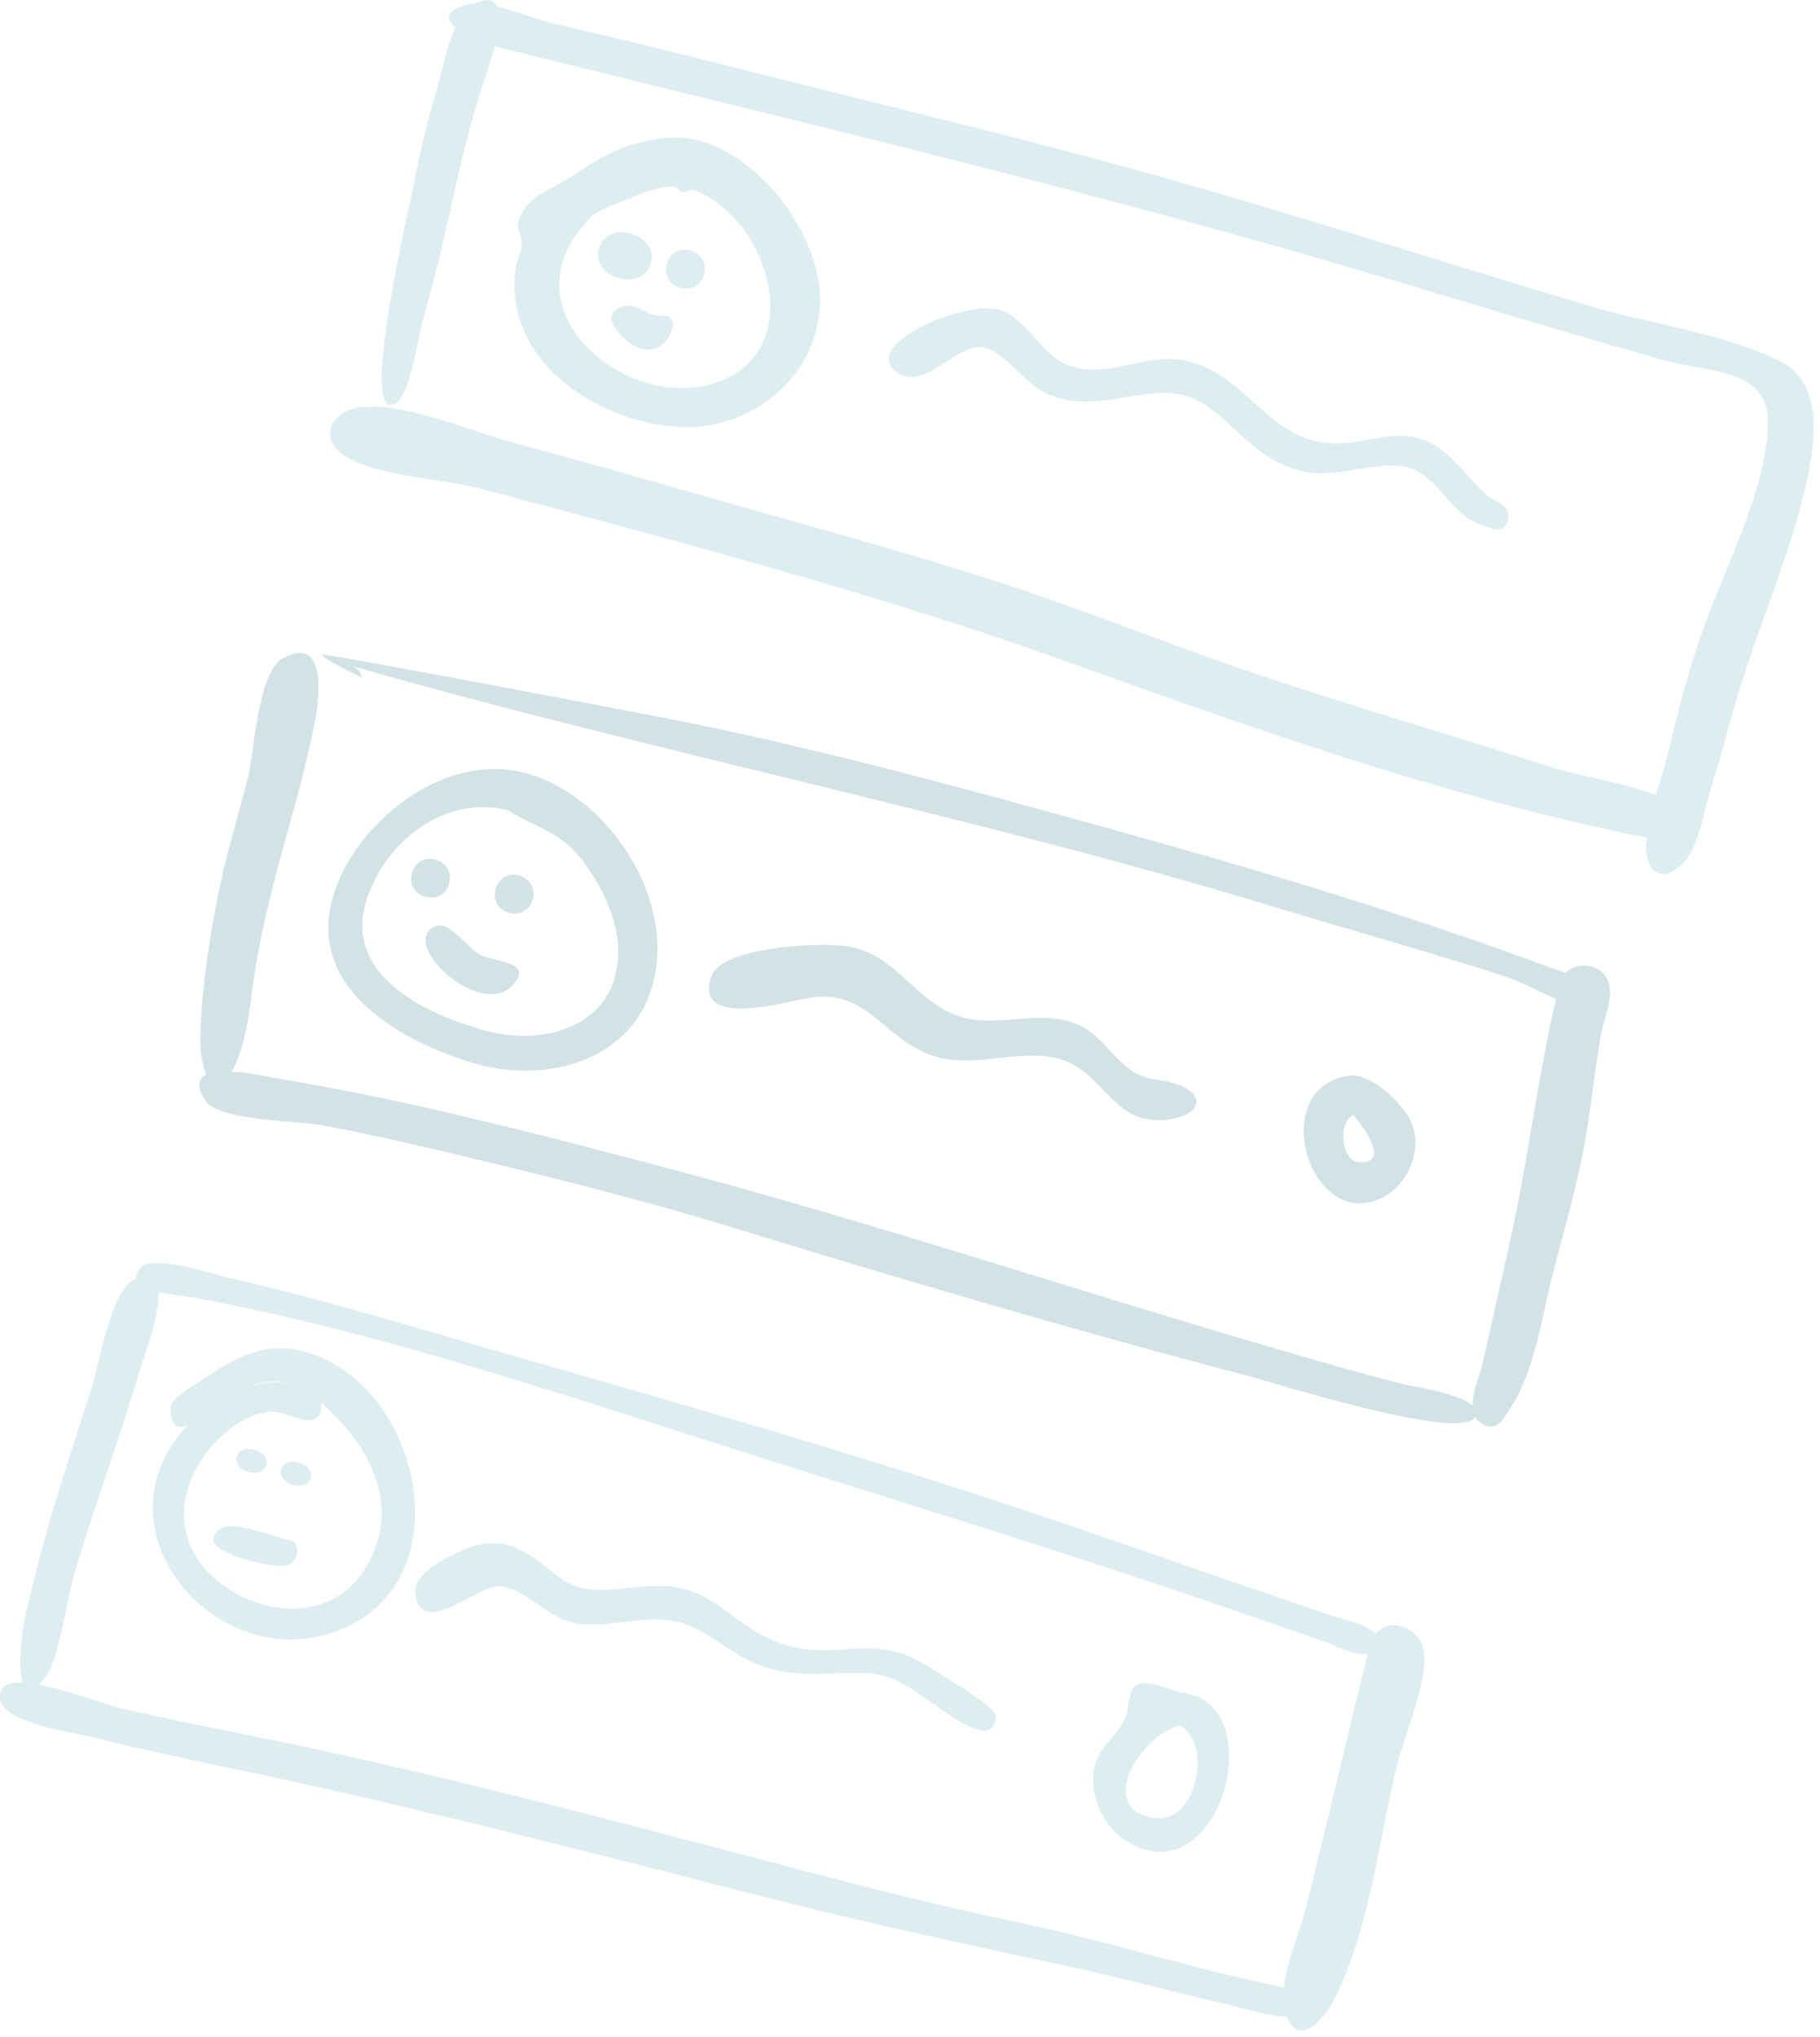 <svg xmlns="http://www.w3.org/2000/svg" xmlns:xlink="http://www.w3.org/1999/xlink" width="236px" height="264px" viewBox="0 0 236 264"><title>345DBBF2-5B95-4FA0-860C-3F9A31202754</title><desc>Created with sketchtool.</desc><g id="--FINAL-Page-Designs" stroke="none" stroke-width="1" fill="none" fill-rule="evenodd" opacity="0.3"><g id="Service-detail" transform="translate(-793, -2546)"><g id="Group-18" transform="translate(126, 2521)"><g id="Group-10"><g id="get-in-touch_background" transform="translate(784, 159.5) rotate(16) translate(-784, -159.5) translate(691, 43)"><path d="M2.398,3.323 C0.371,5.394 1.158,12.752 1.116,15.476 C1.051,19.715 1.308,23.917 1.655,28.141 C1.887,30.969 3.195,57.96 6.836,55.887 C8.889,54.719 7.602,46.911 7.598,44.441 C7.59,38.951 7.367,33.474 7.009,27.996 C6.677,22.91 6.468,17.883 6.659,12.788 C6.706,11.544 7.843,-2.258 2.398,3.323" id="Fill-5" fill="#89C5CC"></path><path d="M91.69,0.024 C74.023,0.164 56.362,1.036 38.704,1.57 C30.206,1.827 21.714,2.153 13.226,2.624 C10.333,2.785 4.13,1.859 1.72,3.4 C-3.629,6.822 4.998,7.622 7.298,7.538 C42.245,6.271 77.204,4.602 112.181,4.523 C129.338,4.485 146.487,4.974 163.647,4.864 C170.206,4.822 177.469,1.996 179.126,9.631 C180.995,18.247 178.847,27.84 178.263,36.498 C177.872,42.278 178.011,47.938 178.272,53.712 C178.439,57.412 178.004,61.58 178.658,65.211 C179.287,68.707 181.8,70.803 184.104,66.887 C185.48,64.547 184.795,58.769 184.887,56.058 C185.01,52.407 184.894,48.758 184.894,45.106 C184.893,36.193 186.151,27.315 185.985,18.404 C185.878,12.657 185.573,2.24 178.326,0.859 C170.345,-0.661 160.536,0.868 152.37,0.775 C132.134,0.544 111.932,-0.135 91.69,0.024" id="Fill-7" fill="#89C5CC"></path><path d="M43.133,56.114 C36.466,56.114 29.799,56.155 23.133,56.269 C17.416,56.367 8.427,55.133 3.106,57.252 C-0.537,58.702 -1.505,62.914 3.106,64.036 C8.134,65.261 15.712,63.259 20.973,63.163 C47.354,62.681 73.989,62.052 100.333,63.78 C125.018,65.399 150.179,66.968 174.9,65.26 C176.98,65.116 187.588,64.679 182.748,60.56 C179.924,58.156 168.478,59.737 164.808,59.622 C151.863,59.218 138.905,59.128 125.964,58.62 C113.192,58.118 100.476,56.631 87.7,56.262 C72.857,55.835 57.981,56.114 43.133,56.114" id="Fill-9" fill="#89C5CC"></path><path d="M36.489,18.329 C46.765,18.789 56.931,34.063 46.534,41.446 C36.781,48.372 18.501,40.781 23.925,27.35 C23.145,29.291 24.911,25.24 24.933,25.213 C25.964,23.968 27.816,22.589 29.087,21.607 C30.542,20.483 32.057,19.247 33.811,18.683 C34.963,18.314 34.782,19.705 36.489,18.329 M31.485,12.82 C26.676,14.745 24.481,16.916 21.176,20.845 C18.889,23.564 15.974,24.994 16,28.668 C16.006,29.481 17.025,30.375 17.201,31.158 C17.444,32.241 17.162,33.628 17.355,34.778 C19.345,46.645 33.159,50.646 43.271,48.406 C52.08,46.454 58.667,37.787 56.627,28.363 C54.572,18.877 40.847,9.067 31.485,12.82" id="face" fill="#89C5CC"></path><path d="M27,29.015 C27,32.995 34,32.995 34,29.015 C34,25.08 27,24.911 27,29.015" id="Fill-13" fill="#89C5CC"></path><path d="M36,28.512 C36,31.829 41,31.829 41,28.512 C41,25.233 36,25.093 36,28.512" id="Fill-15" fill="#89C5CC"></path><path d="M37.302,35.135 C35.603,35.846 33.448,34.372 32.053,35.343 C29.583,37.065 32.059,38.623 33.383,39.315 C39.344,42.429 40.405,33.841 37.302,35.135" id="Fill-17" fill="#89C5CC"></path><path d="M128.473,25.966 C128.296,26.039 127.665,26.299 128.473,25.966 M102.563,22.28 C98.11,23.258 94.35,27.306 89.511,26.765 C85.804,26.35 83.293,22.867 79.633,22.361 C74.95,21.713 62.207,32.11 68.907,33.894 C72.816,34.935 74.984,27.982 78.438,27.612 C81.17,27.32 84.885,30.581 87.716,31.045 C92.997,31.911 96.624,29.08 101.26,27.254 C106.298,25.269 109.164,27.056 113.546,29.262 C117.004,31.002 120.261,32.136 124.218,31.418 C127.932,30.744 132.597,27.027 136.336,27.408 C139.997,27.782 142.61,31.501 146.377,31.846 C147.929,31.988 150.241,32.503 149.98,30.171 C149.771,28.304 147.631,28.62 146.291,27.941 C142.848,26.196 139.627,23.104 135.47,23.368 C132.344,23.566 129.498,25.705 126.617,26.727 C117.182,30.077 111.877,20.246 102.563,22.28" id="Fill-19" fill="#89C5CC"></path><path d="M109.572,83.068 C91.406,83.229 73.179,83.49 55.064,84.898 C50.769,85.232 6.917,89.237 7,89.525 C7.154,90.059 12.794,90.874 12.759,91 C12.379,90.088 11.51,89.71 10.152,89.868 C51.743,89.868 93.201,86.267 134.846,86.915 C145.31,87.077 155.814,87.009 166.27,87.328 C168.881,87.408 175.349,89.217 177.399,88.077 C182.78,85.085 173.005,84.74 171.386,84.614 C150.892,83.028 130.124,82.87 109.572,83.068" id="Fill-21" fill="#69A1AC"></path><path d="M2.253,91.356 C-0.446,94.071 2.04,103.841 2.146,107.513 C2.3,112.821 2.173,118.167 2.637,123.462 C3.167,129.51 3.99,135.954 5.571,141.822 C6.442,145.055 9.5,150.192 10.712,144.318 C11.577,140.123 10.263,134.557 9.806,130.283 C9.195,124.566 9.047,118.923 9.024,113.178 C9.003,108.172 8.907,103.145 8.498,98.154 C8.285,95.563 6.986,86.632 2.253,91.356" id="Fill-23" fill="#69A1AC"></path><path d="M70.429,141.115 C57.548,141.349 44.638,141.671 31.779,142.522 C26.508,142.872 21.241,143.392 15.99,143.982 C14.918,144.102 3.057,144.612 8.357,149.246 C10.749,151.338 20.589,148.445 23.839,148.144 C29.306,147.637 34.771,147.307 40.253,147.061 C52.955,146.491 65.696,145.986 78.41,146.22 C101.631,146.646 124.702,146.837 147.93,146.289 C151.23,146.211 177.083,146.942 177.961,143.307 C178.669,140.378 169.423,141.722 167.738,141.775 C161.554,141.971 155.369,141.925 149.182,141.892 C122.975,141.75 96.616,140.646 70.429,141.115" id="Fill-25" fill="#69A1AC"></path><path d="M173.002,86.247 C173.423,97.802 175.433,109.344 176.076,120.934 C176.369,126.232 176.715,131.525 176.98,136.825 C177.066,138.535 176.362,142.654 178.427,143.638 C181.26,144.986 181.642,142.268 182.172,140.43 C183.704,135.12 182.668,128.222 182.529,122.767 C182.394,117.485 182.385,112.194 181.987,106.921 C181.579,101.535 180.471,96.25 179.957,90.882 C179.74,88.612 180.5,84.835 178.038,83.426 C175.91,82.208 172.91,83.743 173.002,86.247" id="Fill-27" fill="#69A1AC"></path><path d="M46.588,105.674 C46.637,105.711 46.686,105.75 46.734,105.788 C46.686,105.75 46.637,105.712 46.588,105.674 M35.68,102.256 C39.747,103.429 43.088,102.991 46.974,105.98 C50.195,108.458 53.499,112.084 54.568,116.091 C57.036,125.349 48.668,130.423 40.823,130.523 C32.787,130.625 20.893,128.743 21.304,118.347 C21.62,110.36 27.398,102.566 35.68,102.256 M35.966,97.024 C25.418,97.554 16.909,109.51 17.001,119.574 C17.111,131.772 30.804,134.914 40.531,134.999 C51.509,135.094 62.457,127.443 59.515,114.982 C57.158,104.998 46.11,96.492 35.966,97.024" id="face" fill="#69A1AC"></path><path d="M26,113.512 C26,116.829 31,116.829 31,113.512 C31,110.233 26,110.093 26,113.512" id="Fill-31" fill="#69A1AC"></path><path d="M37,112.512 C37,115.829 42,115.829 42,112.512 C42,109.233 37,109.092 37,112.512" id="Fill-33" fill="#69A1AC"></path><path d="M30.625,119.451 C27.106,122.938 39.467,129.052 42.382,124.2 C44.777,120.216 39.564,121.537 37.716,121.322 C35.707,121.087 32.264,117.828 30.625,119.451" id="Fill-35" fill="#69A1AC"></path><path d="M128.358,112.73 C128.022,112.868 128.022,112.868 128.358,112.73 M82.299,107.173 C78.764,107.822 67.162,111.655 67.005,115.762 C66.719,123.227 78.081,115.581 80.549,114.599 C87.251,111.932 90.773,117.373 97.506,117.66 C103.354,117.909 108.731,113.009 114.239,113.588 C120.011,114.195 122.787,120.208 129.45,117.015 C132.975,115.327 132.886,112.724 128.929,112.478 C126.537,112.33 124.894,113.298 122.401,112.29 C118.501,110.715 116.931,108.151 112.264,108.558 C108.743,108.865 105.56,110.809 102.123,111.561 C94.253,113.283 89.887,105.781 82.299,107.173" id="Fill-37" fill="#69A1AC"></path><path d="M154.924,115.525 C154.689,115.625 154.689,115.625 154.924,115.525 M155.784,112.415 C155.822,112.431 156.079,112.794 155.784,112.415 M151.876,110.04 C151.729,110.155 151.729,110.155 151.876,110.04 M151.961,110.011 C152.719,110.472 158.812,114.705 154.386,115.702 C152.139,116.208 150.28,111.615 151.961,110.011 M149.943,105.321 C140.182,109.843 150.686,126.024 158.347,119.45 C161.57,116.683 161.994,111.091 158.858,108.209 C156.979,106.482 152.494,104.137 149.943,105.321" id="point" fill="#69A1AC"></path><path d="M55.339,170.041 C42.774,170.044 30.099,169.79 17.551,170.508 C15.44,170.629 7.395,170.242 6.308,172.37 C4.317,176.263 12.594,174.331 13.797,174.214 C38.78,171.803 64.878,173.19 89.945,173.877 C110.445,174.439 130.836,174.788 151.312,175.807 C156.694,176.075 162.072,176.371 167.45,176.684 C169.203,176.786 173.615,177.906 173.985,175.206 C174.327,172.708 168.823,173.272 167.448,173.202 C156.515,172.647 145.59,172.066 134.66,171.472 C108.352,170.042 81.689,170.036 55.339,170.041" id="Fill-41" fill="#89C5CC"></path><path d="M5.699,174.293 C3.503,176.63 4.532,185.554 4.471,188.504 C4.364,193.662 4.136,198.816 4.034,203.974 C3.928,209.364 4.076,214.779 4.373,220.161 C4.498,222.421 6.231,233.343 8.959,227.093 C10.178,224.3 8.929,216.52 8.948,213.355 C8.982,207.595 9.271,201.859 9.539,196.107 C9.769,191.163 9.778,186.213 9.98,181.268 C10.044,179.691 10.218,169.441 5.699,174.293" id="Fill-43" fill="#89C5CC"></path><path d="M176.45,221.01 C164.209,222.24 151.773,221.659 139.486,222.567 C128.896,223.35 118.317,223.67 107.7,223.89 C83.659,224.388 59.578,224.873 35.607,226.837 C30.144,227.284 24.688,227.759 19.21,227.999 C16.471,228.119 4.976,226.897 4.12,229.727 C2.662,234.548 14.955,232.641 17.606,232.565 C23.437,232.4 29.24,231.987 35.055,231.553 C59.496,229.727 84.031,229.182 108.525,228.423 C121.847,228.011 135.075,227.055 148.367,226.186 C154.992,225.753 161.635,225.739 168.259,225.319 C169.993,225.209 176.128,225.426 177.375,224.058 C178.232,223.12 178.448,220.827 176.45,221.01" id="Fill-45" fill="#89C5CC"></path><path d="M173.003,175.598 C173.402,187.375 174.032,199.142 174.409,210.92 C174.522,214.462 173.509,220.809 175.377,223.933 C178.381,228.955 180.725,223.64 181.275,220.51 C183.012,210.633 181.145,199.722 180.66,189.784 C180.476,185.993 181.591,177.555 179.855,174.161 C178.202,170.929 172.855,171.254 173.003,175.598" id="Fill-47" fill="#89C5CC"></path><path d="M152.262,192.282 C157.026,193.573 157.722,203.941 152.346,204.708 C144.344,205.849 147.844,194.419 152.262,192.282 M150.927,188.159 C149.474,188.113 146.119,187.712 145.223,188.896 C144.473,189.887 145.231,191.977 145.144,192.921 C144.829,196.294 142.088,198.242 143.313,202.224 C144.145,204.927 146.372,207.467 149.085,208.405 C163.405,213.359 163.231,185.667 150.927,188.159" id="hola-:)" fill="#89C5CC"></path><path d="M22.704,190.047 C22.668,190.092 22.633,190.136 22.598,190.18 C22.633,190.136 22.668,190.092 22.704,190.047 M33.876,184.221 C33.82,183.754 33.765,183.288 33.709,182.821 C41.421,186.389 47.558,193.027 44.997,201.937 C43.043,208.734 35.984,211.145 29.407,209.467 C22.126,207.609 18.647,201.727 20.61,194.503 C21.515,191.171 24.297,186.693 27.892,185.621 C29.565,185.122 33.266,186.393 33.876,184.221 M29.366,181.399 C27.415,181.528 25.516,182.325 23.924,183.414 C25.415,182.178 27.401,181.442 29.366,181.399 M29.422,177.009 C24.603,177.153 21.445,180.013 18.587,183.447 C17.69,184.525 14.657,187.383 15.032,188.835 C15.329,189.984 16.106,191.663 17.742,190.383 C9.173,207.124 31.311,221.403 44.826,209.761 C57.439,198.897 44.925,176.499 29.422,177.009" id="Fill-51" fill="#89C5CC"></path><path d="M25,192.5 C25,194.5 29,194.5 29,192.5 C29,190.5 25,190.5 25,192.5" id="Fill-53" fill="#89C5CC"></path><path d="M31,192.5 C31,194.5 35,194.5 35,192.5 C35,190.5 31,190.5 31,192.5" id="Fill-55" fill="#89C5CC"></path><path d="M34.453,201.008 C32.778,201.146 26.65,200.568 25.574,202.057 C23.777,204.544 26.646,204.63 28.055,204.899 C29.324,205.141 34.842,205.004 35.619,203.86 C36.307,202.85 36.146,200.862 34.453,201.008" id="Fill-57" fill="#89C5CC"></path><path d="M107.884,194.688 C107.599,194.804 107.599,194.804 107.884,194.688 M84.919,193.029 C81.178,193.301 78.009,195.426 74.432,196.274 C70.614,197.179 68.962,195.514 65.49,194.424 C61.878,193.291 59.309,193.739 56.406,196.174 C54.762,197.554 51.153,200.731 52.181,203.182 C54.535,208.793 59.864,199.664 62.37,199.239 C66.279,198.577 69.758,201.952 74.266,200.987 C78.351,200.112 81.976,197.343 86.243,197.313 C89.811,197.288 93.174,199.215 96.696,199.682 C102.074,200.394 105.605,198.509 110.575,197.109 C114.886,195.896 117.909,197.496 121.963,198.842 C123.816,199.457 129.999,201.694 128.861,197.638 C128.54,196.493 120.391,194.445 119.128,194.051 C114.674,192.661 111.852,193.203 107.609,194.8 C104.07,196.133 101.093,196.782 97.299,196.049 C93.118,195.241 89.317,192.7 84.919,193.029" id="Fill-59" fill="#89C5CC"></path></g></g></g></g></g></svg>